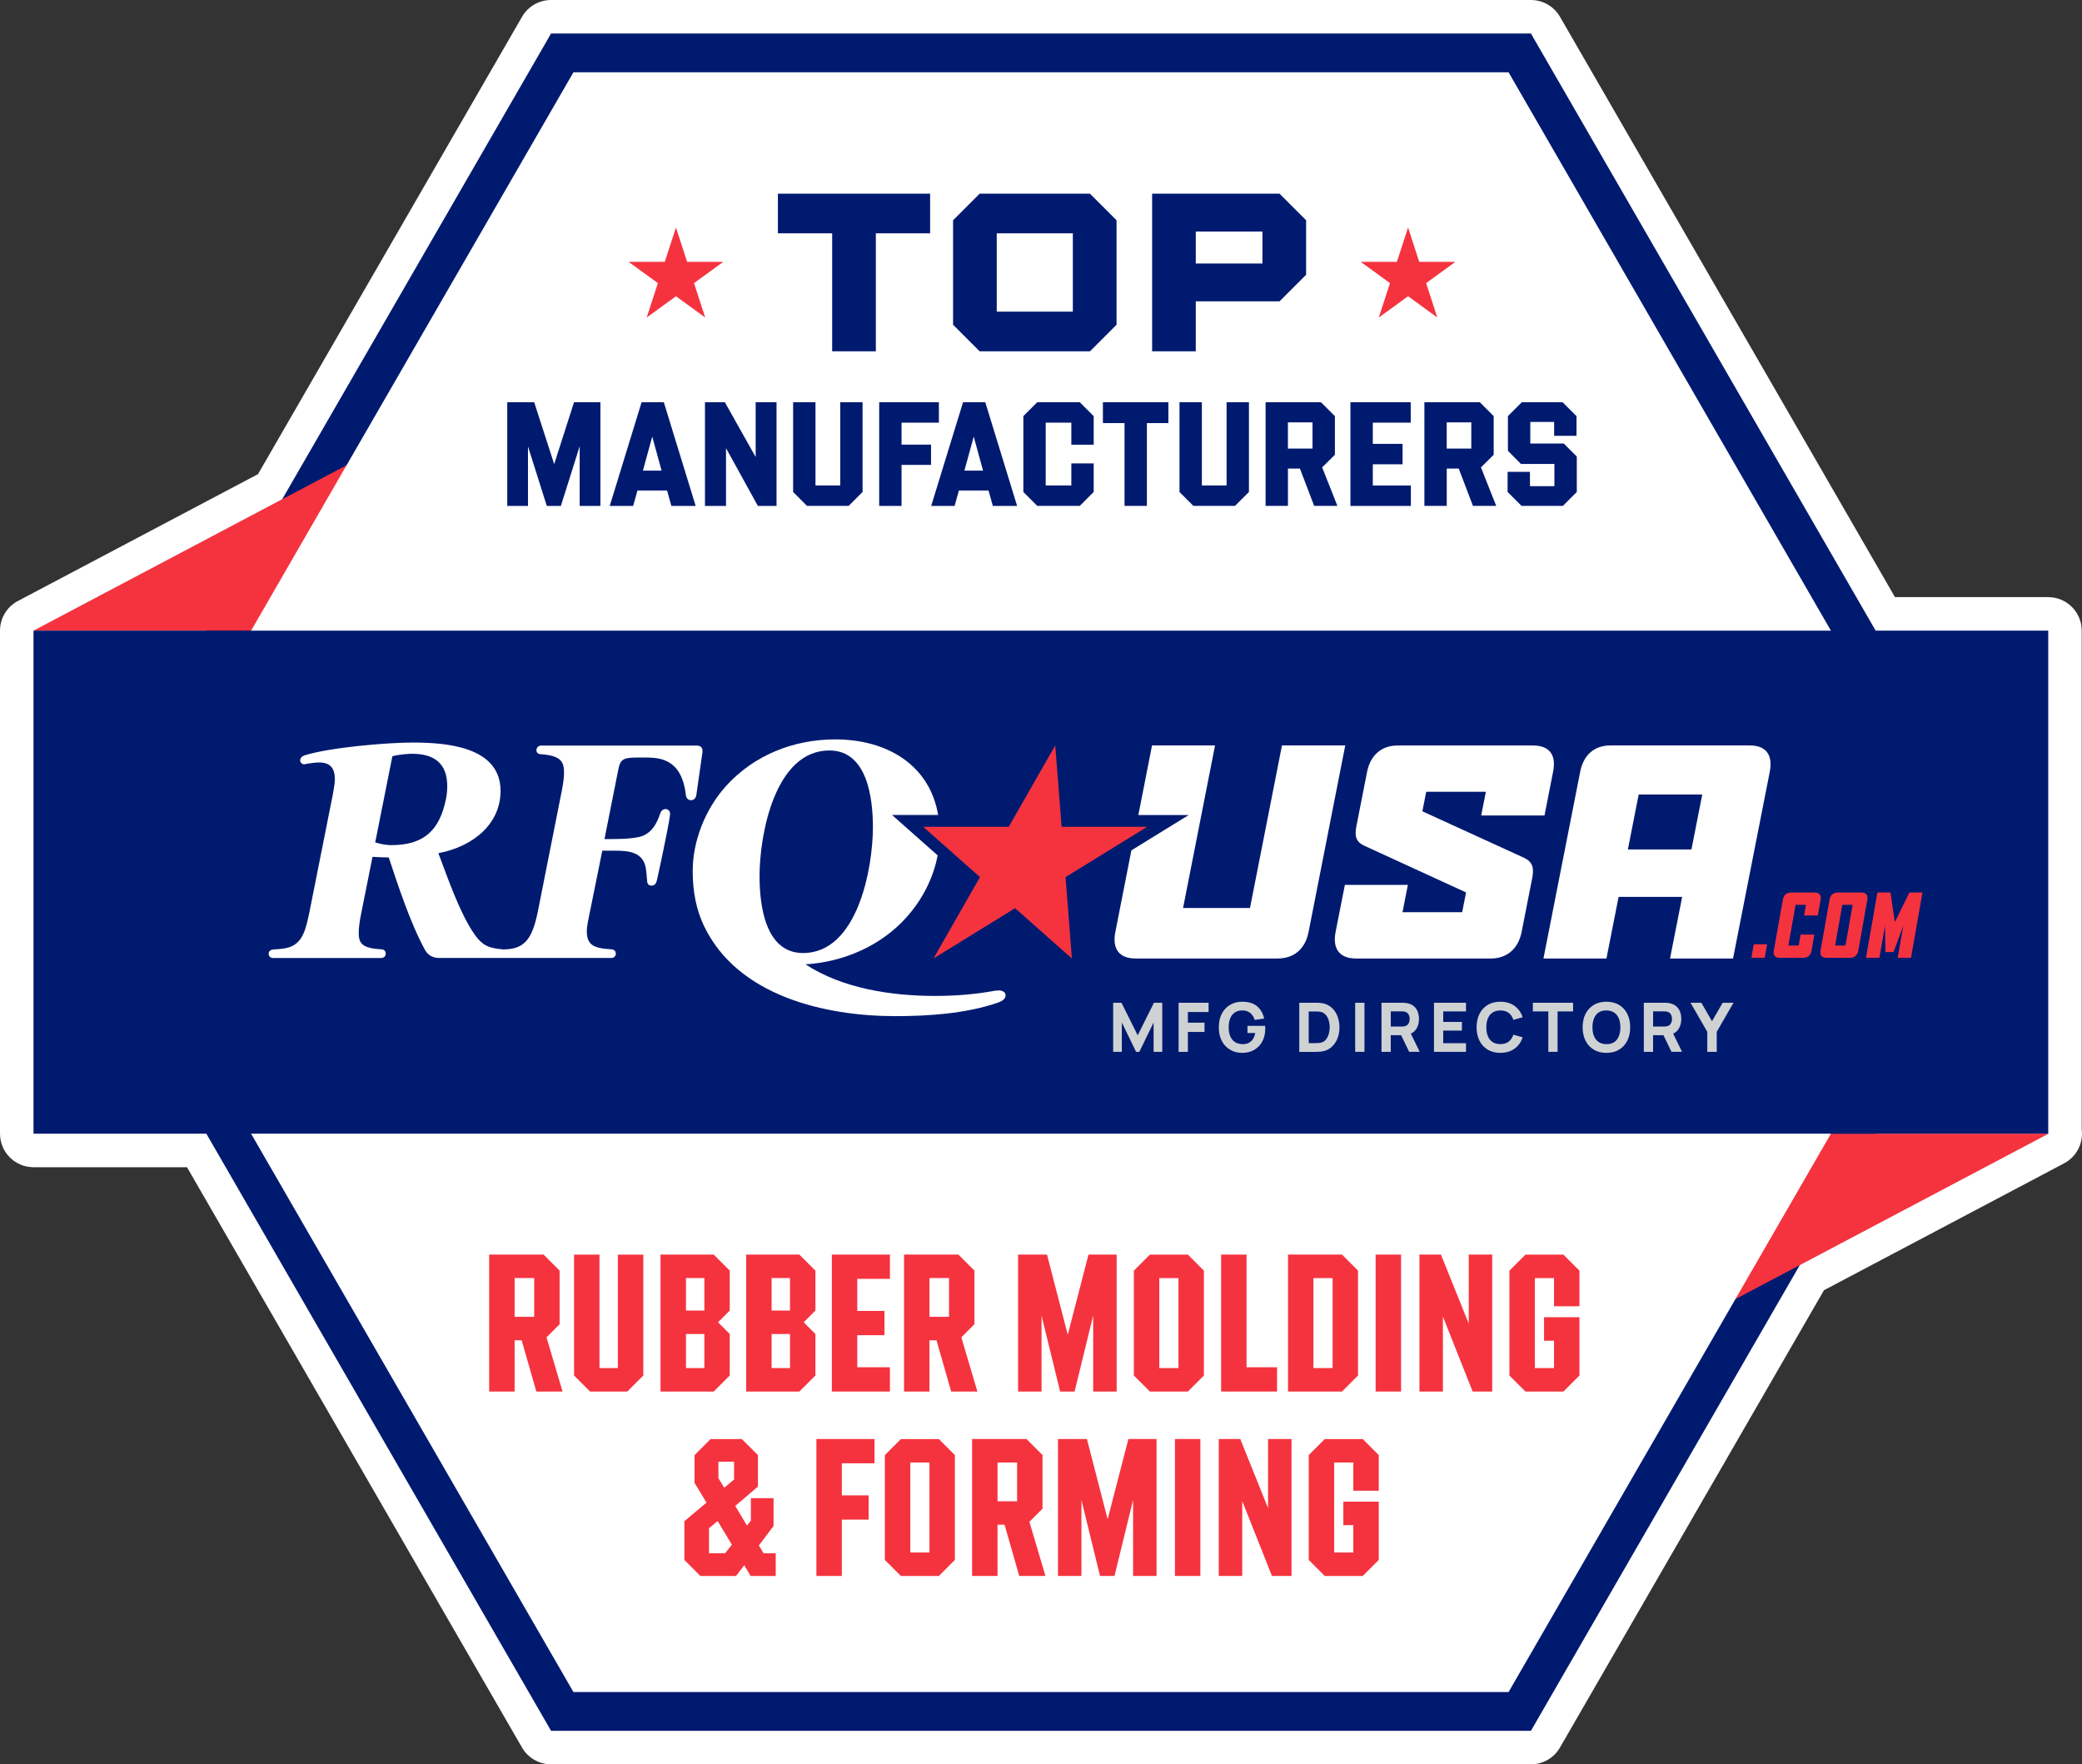 <?xml version="1.0" encoding="UTF-8"?>
<svg id="Layer_2" data-name="Layer 2" xmlns="http://www.w3.org/2000/svg" viewBox="0 0 745.09 631.36">
  <rect x="0" y="0" width="745.09" height="631.36" fill="#333333" stroke="none"/>
  <defs>
    <style>
      .cls-1 {
        fill: #fff;
      }

      .cls-2 {
        fill: #cfd2d3;
      }

      .cls-3 {
        fill: #f5333f;
      }

      .cls-4 {
        fill: #001a70;
      }
    </style>
  </defs>
  <g id="Layer_1-2" data-name="Layer 1">
    <g>
      <g>
        <path class="cls-2" d="M197.22,625.36c-2.14,0-4.12-1.14-5.2-3l-121.64-210.68H12c-3.31,0-6-2.69-6-6v-180c0-2.22,1.23-4.27,3.2-5.3l87.47-46.22L192.02,9c1.07-1.86,3.05-3,5.2-3h350.66c2.14,0,4.12,1.14,5.2,3l121.64,210.68h58.29c3.31,0,6,2.69,6,6v179.25c.31,2.45-.88,4.87-3.11,6.05l-87.47,46.22-95.35,165.16c-1.07,1.86-3.05,3-5.2,3H197.22Z"/>
        <path class="cls-1" d="M547.87,12l123.37,213.68h61.76v180h.09l-89,47.02-96.22,166.65H197.22l-123.37-213.68H12v-180l89-47.02L197.22,12h350.66M547.87,0H197.22c-4.29,0-8.25,2.29-10.39,6l-94.49,163.66L6.39,215.07c-3.93,2.08-6.39,6.16-6.39,10.61v180c0,6.63,5.37,12,12,12h54.92l119.9,207.68c2.14,3.71,6.1,6,10.39,6h350.66c4.29,0,8.25-2.29,10.39-6l94.49-163.66,85.94-45.41c4.45-2.35,6.91-7.19,6.3-12.08v-178.53c0-6.63-5.37-12-12-12h-54.83L558.27,6c-2.14-3.71-6.1-6-10.39-6h0Z"/>
      </g>
      <polygon class="cls-4" points="547.87 12 197.22 12 21.89 315.68 197.22 619.36 547.87 619.36 723.2 315.68 547.87 12"/>
      <polygon class="cls-3" points="12 225.68 129 163.86 129 225.68 12 225.68"/>
      <polygon class="cls-3" points="733.09 405.68 616.09 467.5 616.09 405.68 733.09 405.68"/>
      <polygon class="cls-1" points="539.87 25.86 205.22 25.86 37.89 315.68 205.22 605.5 539.87 605.5 707.2 315.68 539.87 25.86"/>
      <rect class="cls-4" x="12" y="225.68" width="721" height="180"/>
      <g>
        <g>
          <polygon class="cls-3" points="383.6 342.99 381.33 313.87 410.54 295.87 379.92 295.87 377.64 266.75 361 295.87 330.38 295.87 350.71 313.87 334.06 342.99 363.27 324.99 383.6 342.99"/>
          <g>
            <g>
              <path class="cls-1" d="M533.49,342.99h-48.3c-5.79,0-8.39-3.49-7.22-9.48l3.32-16.86h22.55l-1.92,9.78h21.35l1.39-7.08-36.52-16.76c-2.92-1.4-3.42-3.39-2.7-7.08l3.79-19.26c1.18-5.99,5.16-9.48,10.94-9.48h48.4c5.89,0,8.43,3.29,7.26,9.28l-3.1,15.77h-22.65l1.67-8.48h-21.35l-1.37,6.98,36.44,16.66c2.92,1.4,3.6,3.49,2.88,7.18l-3.81,19.36c-1.18,5.99-5.26,9.48-11.04,9.48Z"/>
              <path class="cls-1" d="M597.66,342.99l4.34-22.05h-22.75l-4.34,22.05h-22.55l13.13-66.76c1.18-5.99,4.96-9.48,10.84-9.48h49.89c5.89,0,8.29,3.49,7.12,9.48l-13.13,66.76h-22.55ZM609.19,284.31h-22.75l-3.87,19.66h22.75l3.87-19.66Z"/>
            </g>
            <path class="cls-1" d="M458.78,266.75l-11.44,58.17h-23.95l11.44-58.17h-22.55l-4.9,24.91h18.02l-12.66,7.8-7.85,4.84-5.74,29.21c-1.18,5.99,1.33,9.48,7.22,9.48h50.89c5.89,0,9.87-3.49,11.04-9.48l13.13-66.76h-22.65Z"/>
          </g>
          <g>
            <path class="cls-1" d="M249.21,284.45l2.19-15.35v-.44c0-1.1-.66-1.86-2.08-1.86h-55.6c-.99,0-1.65.66-1.75,1.54v.11c0,.77.55,1.43,1.54,1.43,2.96.22,5.92.77,7.24,2.41.77.88,1.1,2.19,1.1,4.06,0,1.65-.22,3.73-.77,6.47l-8.66,43.65c-.99,4.72-2.08,7.79-3.84,9.98-1.86,2.19-4.17,3.18-8.01,3.29-.12,0-.23.03-.34.04-.07-.02-.14-.04-.21-.04-4.5-.44-7.02-.88-10.2-5.37-5.15-7.35-9.43-19.74-12.94-29.06,13.16-2.52,22.26-10.97,22.26-22.26,0-16.01-19.74-17.33-31.47-17.33-9.21,0-29.5,1.75-38.38,4.5-.44.11-1.86.55-1.86,1.86,0,.88.66,1.43,1.54,1.43.11,0,.22,0,.33-.11,1.86-.33,3.73-.55,4.93-.55,4.06,0,5.59,2.19,5.59,5.92,0,1.65-.33,3.29-.66,5.26l-8.44,42.44c-.99,4.83-1.86,8.01-3.62,10.09-2.3,2.63-4.93,2.96-8.99,3.18-1.21,0-1.97.66-1.97,1.54s.66,1.54,1.54,1.54h38.71c.99,0,1.64-.66,1.64-1.54v-.11c0-.77-.55-1.43-1.43-1.43-2.96-.22-5.92-.55-7.24-2.19-.77-.88-.99-2.19-.99-3.73,0-2.08.44-4.72.99-7.46l3.95-19.74c1.76.11,4.06.22,5.81.22,3.07,9.21,7.57,23.25,13.05,33.23.55.88,1.86,2.74,4.94,2.74h22.59c.07,0,.14-.01.21-.02.07,0,.15.02.23.02h38.6c.99,0,1.64-.66,1.64-1.54s-.55-1.43-1.43-1.54c-2.96-.22-6.14-.44-7.68-2.19-1.76-2.08-1.32-5.26-.88-7.68l5.15-25.44h4.61c5.04,0,9.98.55,10.97,6.25.22,1.65.33,2.74.44,4.28,0,1.86,1.1,1.97,1.54,1.97,1.43,0,1.76-1.1,1.97-1.86.55-2.41,4.06-18.53,4.72-23.47v-.33c0-.88-.55-1.65-1.43-1.75h-.11c-.88,0-1.64.55-1.97,1.54-1.1,3.29-2.63,6.47-6.14,8.01-1.76.77-5.7,1.21-11.52,1.21h-2.3l4.93-24.78c.66-3.4,1.54-4.28,5.59-4.39,2.41,0,4.93-.11,7.24.11,8.44.77,10.64,7.24,11.41,13.49.11.99.88,1.65,1.75,1.65,1.1,0,1.75-.66,1.97-1.86ZM139.98,302.43c-1.75,0-4.06-.44-5.7-.99l6.14-30.82c2.41-.66,5.7-.88,7.13-.88,7.9,0,12.5,3.51,12.5,11.52,0,1.43-.11,2.96-.44,4.61-2.3,11.3-7.9,16.56-19.63,16.56Z"/>
            <path class="cls-1" d="M357.36,354.42c-.44,0-.88.11-1.32.11-7.02,1.32-14.26,1.86-21.39,1.86-15.57,0-33.12-2.63-46.39-11.3,13.71-.88,26.98-6.58,36.19-16.89,5.62-6.29,9.56-13.92,11.11-22.11l-7.99-7.07-8.32-7.37h16.49c-3.01-17.78-18.13-27.06-36.85-27.06-14.81,0-29.06,5.59-39.15,16.78-7.46,8.33-11.84,19.74-11.84,30.27,0,7.57,1.32,14.04,4.06,19.74,11.95,25,43.21,32.24,68.43,32.24,11.73,0,25.11-.88,36.41-4.72,1.21-.44,3.07-1.1,3.07-2.74,0-1.32-1.43-1.75-2.52-1.75ZM271.82,313.51c0-14.81,5.48-44.96,25-44.96,13.6,0,15.57,17.22,15.57,27.42,0,14.7-5.48,45.07-25,45.07-13.6,0-15.57-17.22-15.57-27.53Z"/>
          </g>
        </g>
        <g>
          <path class="cls-3" d="M627.61,337.92h4.77l-.83,4.83h-4.77l.83-4.83Z"/>
          <path class="cls-3" d="M634.83,340.03l3.18-17.93c.31-1.84,1.28-2.72,3.09-2.72h8.2c1.84,0,2.54.89,2.23,2.72l-.98,5.51h-4.93l.67-3.82h-3.7l-2.57,14.56h3.7l.67-3.92h4.92l-.98,5.6c-.31,1.84-1.32,2.72-3.15,2.72h-8.2c-1.8,0-2.48-.89-2.17-2.72Z"/>
          <path class="cls-3" d="M651.54,340.03l3.18-17.93c.31-1.84,1.28-2.72,3.09-2.72h8.23c1.8,0,2.51.89,2.2,2.72l-3.18,17.93c-.31,1.84-1.31,2.72-3.12,2.72h-8.23c-1.8,0-2.48-.89-2.17-2.72ZM660.44,338.35l2.57-14.56h-3.7l-2.57,14.56h3.7Z"/>
          <path class="cls-3" d="M671.88,319.38h4.68l1.5,10.34h.18l5.08-10.34h4.68l-4.1,23.37h-4.77l2.02-11.47-3.52,9.42h-2.88l-.15-9.42-2.02,11.47h-4.8l4.1-23.37Z"/>
        </g>
        <g>
          <path class="cls-2" d="M398.37,376.39v-17.56h2.98l5.8,11.66,5.81-11.66h2.98v17.56h-3.1v-10.49l-5.1,10.49h-1.17l-5.1-10.49v10.49h-3.1Z"/>
          <path class="cls-2" d="M421.79,376.39v-17.56h10.73v3.32h-7.41v3.81h5.95v3.32h-5.95v7.12h-3.32Z"/>
          <path class="cls-2" d="M444.47,376.76c-1.11,0-2.16-.2-3.16-.59-1-.4-1.88-.98-2.65-1.75-.77-.77-1.37-1.73-1.82-2.87-.44-1.14-.66-2.45-.66-3.94,0-1.94.37-3.6,1.12-4.96s1.74-2.4,3-3.12c1.26-.71,2.65-1.07,4.18-1.07,2.26,0,4.04.52,5.33,1.57,1.29,1.05,2.16,2.53,2.6,4.45l-3.39.49c-.32-1.02-.84-1.84-1.56-2.46-.72-.61-1.64-.92-2.76-.93-1.11-.02-2.04.22-2.78.72s-1.29,1.2-1.66,2.11-.55,1.98-.55,3.2.18,2.28.55,3.17c.37.89.92,1.59,1.66,2.09s1.67.75,2.78.77c.76.02,1.44-.11,2.06-.39.61-.28,1.13-.71,1.55-1.3s.72-1.35.9-2.28h-2.78v-2.56h6.32c.02.11.03.29.04.56s.01.42.01.46c0,1.68-.34,3.18-1.02,4.48-.68,1.3-1.65,2.32-2.89,3.06-1.24.74-2.71,1.1-4.4,1.1Z"/>
          <path class="cls-2" d="M464.98,376.39v-17.56h5.68c.14,0,.42,0,.85.01.43,0,.85.04,1.24.09,1.42.17,2.61.66,3.6,1.48.98.81,1.73,1.85,2.24,3.1s.77,2.62.77,4.11-.26,2.86-.77,4.11c-.51,1.25-1.26,2.28-2.24,3.1-.98.81-2.18,1.3-3.6,1.48-.4.05-.81.08-1.24.09s-.71.01-.85.01h-5.68ZM468.35,373.27h2.32c.22,0,.52,0,.89-.02.37-.01.71-.05,1.01-.1.76-.16,1.39-.51,1.87-1.07.48-.56.84-1.24,1.07-2.02.23-.79.35-1.6.35-2.44s-.12-1.71-.36-2.5-.6-1.46-1.09-2c-.49-.55-1.1-.89-1.84-1.04-.3-.06-.64-.1-1.01-.11-.37,0-.67-.01-.89-.01h-2.32v11.32Z"/>
          <path class="cls-2" d="M484.98,376.39v-17.56h3.32v17.56h-3.32Z"/>
          <path class="cls-2" d="M494.4,376.39v-17.56h7.41c.17,0,.4,0,.69.02.29.01.55.04.77.08,1.05.16,1.91.51,2.58,1.04s1.16,1.19,1.48,1.99c.32.8.48,1.69.48,2.68,0,1.47-.37,2.73-1.1,3.77-.73,1.04-1.88,1.69-3.44,1.93l-1.46.1h-4.1v5.95h-3.32ZM497.72,367.34h3.95c.17,0,.36,0,.56-.02.2-.02.39-.05.56-.1.45-.12.79-.33,1.04-.62.24-.29.41-.61.51-.96.09-.35.14-.69.14-1.01s-.05-.65-.14-1.01c-.09-.35-.26-.67-.51-.96-.24-.29-.59-.49-1.04-.62-.17-.05-.36-.08-.56-.1-.2-.02-.39-.02-.56-.02h-3.95v5.41ZM504.3,376.39l-3.46-7.15,3.42-.66,3.81,7.8h-3.76Z"/>
          <path class="cls-2" d="M513.18,376.39v-17.56h11.46v3.1h-8.15v3.76h6.68v3.1h-6.68v4.51h8.15v3.1h-11.46Z"/>
          <path class="cls-2" d="M536.94,376.76c-1.76,0-3.27-.38-4.54-1.15s-2.25-1.83-2.94-3.21c-.69-1.37-1.03-2.97-1.03-4.79s.34-3.42,1.03-4.79c.69-1.37,1.67-2.44,2.94-3.21s2.79-1.15,4.54-1.15c2.02,0,3.71.5,5.08,1.5s2.34,2.35,2.9,4.06l-3.34.93c-.33-1.06-.87-1.89-1.65-2.48s-1.77-.88-2.99-.88c-1.11,0-2.04.25-2.79.74s-1.3,1.2-1.68,2.1c-.37.9-.56,1.96-.56,3.18s.19,2.28.56,3.18c.37.9.93,1.6,1.68,2.1s1.67.74,2.79.74c1.22,0,2.22-.3,2.99-.89s1.32-1.42,1.65-2.48l3.34.93c-.56,1.71-1.53,3.06-2.9,4.06-1.37,1-3.06,1.5-5.08,1.5Z"/>
          <path class="cls-2" d="M554.11,376.39v-14.46h-5.54v-3.1h14.39v3.1h-5.54v14.46h-3.32Z"/>
          <path class="cls-2" d="M574.89,376.76c-1.76,0-3.27-.38-4.54-1.15-1.27-.76-2.25-1.83-2.94-3.21-.69-1.37-1.03-2.97-1.03-4.79s.34-3.42,1.03-4.79c.69-1.37,1.67-2.44,2.94-3.21s2.79-1.15,4.54-1.15,3.27.38,4.54,1.15,2.25,1.83,2.94,3.21c.69,1.37,1.03,2.97,1.03,4.79s-.34,3.42-1.03,4.79c-.69,1.37-1.67,2.44-2.94,3.21s-2.79,1.15-4.54,1.15ZM574.89,373.64c1.11.02,2.04-.22,2.78-.72s1.3-1.2,1.66-2.11c.37-.91.56-1.98.56-3.2s-.19-2.28-.56-3.17c-.37-.89-.92-1.59-1.66-2.09s-1.67-.75-2.78-.77-2.04.22-2.78.72-1.29,1.2-1.66,2.11-.55,1.98-.55,3.2.18,2.28.55,3.17c.37.89.92,1.59,1.66,2.09s1.67.75,2.78.77Z"/>
          <path class="cls-2" d="M588.28,376.39v-17.56h7.41c.17,0,.4,0,.69.02.29.01.55.04.77.08,1.05.16,1.91.51,2.58,1.04s1.16,1.19,1.48,1.99c.32.8.48,1.69.48,2.68,0,1.47-.37,2.73-1.1,3.77-.73,1.04-1.88,1.69-3.44,1.93l-1.46.1h-4.1v5.95h-3.32ZM591.6,367.34h3.95c.17,0,.36,0,.56-.02.2-.02.39-.05.56-.1.45-.12.79-.33,1.04-.62.24-.29.41-.61.51-.96.09-.35.14-.69.14-1.01s-.05-.65-.14-1.01c-.09-.35-.26-.67-.51-.96-.24-.29-.59-.49-1.04-.62-.17-.05-.36-.08-.56-.1-.2-.02-.39-.02-.56-.02h-3.95v5.41ZM598.18,376.39l-3.46-7.15,3.42-.66,3.81,7.8h-3.76Z"/>
          <path class="cls-2" d="M610.99,376.39v-7.15l-6-10.41h3.88l3.81,6.61,3.81-6.61h3.88l-6,10.41v7.15h-3.37Z"/>
        </g>
      </g>
      <g>
        <path class="cls-3" d="M175.07,448.95h19.46l5.74,5.74v19.18l-4.69,4.69,5.74,19.39h-9.38l-5.25-18.34h-2.52v18.34h-9.1v-49ZM191.17,471.21v-13.86h-7v13.86h7Z"/>
        <path class="cls-3" d="M205.44,492.22v-43.26h9.1v40.6h6.58v-40.6h9.1v43.26l-5.74,5.74h-13.3l-5.74-5.74Z"/>
        <path class="cls-3" d="M236.38,448.95h19.04l5.74,5.74v14.28l-4.2,4.2,4.2,4.2v14.84l-5.74,5.74h-19.04v-49ZM252.07,468.97v-11.62h-6.58v11.62h6.58ZM252.07,489.56v-12.18h-6.58v12.18h6.58Z"/>
        <path class="cls-3" d="M267.04,448.95h19.04l5.74,5.74v14.28l-4.2,4.2,4.2,4.2v14.84l-5.74,5.74h-19.04v-49ZM282.72,468.97v-11.62h-6.58v11.62h6.58ZM282.72,489.56v-12.18h-6.58v12.18h6.58Z"/>
        <path class="cls-3" d="M297.7,448.95h20.79v8.68h-11.69v11.48h9.73v8.68h-9.73v11.48h11.69v8.68h-20.79v-49Z"/>
        <path class="cls-3" d="M323.53,448.95h19.46l5.74,5.74v19.18l-4.69,4.69,5.74,19.39h-9.38l-5.25-18.34h-2.52v18.34h-9.1v-49ZM339.63,471.21v-13.86h-7v13.86h7Z"/>
        <path class="cls-3" d="M364.34,448.95h10.36l7.42,28.7,7.42-28.7h10.08v49h-8.4v-27.23l-6.65,27.23h-5.18l-6.65-27.16v27.16h-8.4v-49Z"/>
        <path class="cls-3" d="M405.78,492.22v-37.52l5.74-5.74h13.58l5.74,5.74v37.52l-5.74,5.74h-13.58l-5.74-5.74ZM421.74,489.56v-32.2h-6.86v32.2h6.86Z"/>
        <path class="cls-3" d="M437,448.95h9.1v40.32h10.92v8.68h-20.02v-49Z"/>
        <path class="cls-3" d="M460.94,448.95h19.32l5.74,5.74v37.52l-5.74,5.74h-19.32v-49ZM476.9,489.56v-32.2h-6.86v32.2h6.86Z"/>
        <path class="cls-3" d="M492.3,448.95h9.1v49h-9.1v-49Z"/>
        <path class="cls-3" d="M507.98,448.95h7.7l9.94,24.71v-24.71h8.4v49h-7l-10.64-26.81v26.81h-8.4v-49Z"/>
        <path class="cls-3" d="M540.18,492.22v-37.52l5.74-5.74h13.58l5.74,5.74v12.74h-9.1v-10.08h-6.86v32.2h6.86v-9.8h-3.57v-8.4h12.67v20.86l-5.74,5.74h-13.58l-5.74-5.74Z"/>
        <path class="cls-3" d="M244.92,558.22v-13.86l7.91-6.65-4.27-7.07v-9.94l5.74-5.74h11.2l5.74,5.74v11.27l-8.12,6.93,4.2,7,1.4-1.75v-8.05h8.12v9.94l-5.25,7,1.68,2.8h4.34v8.12h-8.96l-2.31-3.85-2.94,3.85h-12.74l-5.74-5.74ZM259.48,555.84l2.45-3.08-5.11-8.47-3.08,2.59v8.96h5.74ZM259.2,532.38l3.5-2.94v-6.37h-5.6v5.88l2.1,3.43Z"/>
        <path class="cls-3" d="M292.17,514.95h20.79v8.68h-11.69v11.48h9.59v8.68h-9.59v20.16h-9.1v-49Z"/>
        <path class="cls-3" d="M316.67,558.22v-37.52l5.74-5.74h13.58l5.74,5.74v37.52l-5.74,5.74h-13.58l-5.74-5.74ZM332.63,555.56v-32.2h-6.86v32.2h6.86Z"/>
        <path class="cls-3" d="M347.89,514.95h19.46l5.74,5.74v19.18l-4.69,4.69,5.74,19.39h-9.38l-5.25-18.34h-2.52v18.34h-9.1v-49ZM363.99,537.21v-13.86h-7v13.86h7Z"/>
        <path class="cls-3" d="M378.62,514.95h10.36l7.42,28.7,7.42-28.7h10.08v49h-8.4v-27.23l-6.65,27.23h-5.18l-6.65-27.16v27.16h-8.4v-49Z"/>
        <path class="cls-3" d="M420.48,514.95h9.1v49h-9.1v-49Z"/>
        <path class="cls-3" d="M436.16,514.95h7.7l9.94,24.71v-24.71h8.4v49h-7l-10.64-26.81v26.81h-8.4v-49Z"/>
        <path class="cls-3" d="M468.36,558.22v-37.52l5.74-5.74h13.58l5.74,5.74v12.74h-9.1v-10.08h-6.86v32.2h6.86v-9.8h-3.57v-8.4h12.67v20.86l-5.74,5.74h-13.58l-5.74-5.74Z"/>
      </g>
      <g>
        <g>
          <g>
            <path class="cls-4" d="M181.52,143.93h9.65l7.16,22.16,7.1-22.16h9.44v37.11h-7.42v-21.36l-6.73,21.36h-5.04l-6.73-21.31v21.31h-7.42v-37.11Z"/>
            <path class="cls-4" d="M229.61,143.93h7.95l11.4,37.11h-8.69l-1.54-5.51h-10.6l-1.54,5.51h-8.38l11.4-37.11ZM236.76,168.42l-3.34-12.19-3.34,12.19h6.68Z"/>
            <path class="cls-4" d="M252.3,143.93h7.1l11.03,19.61v-19.61h7.47v37.11h-6.68l-11.4-20.67v20.67h-7.53v-37.11Z"/>
            <path class="cls-4" d="M283.84,176.05v-32.12h8v29.79h8.85v-29.79h8v32.12l-4.98,4.98h-14.9l-4.98-4.98Z"/>
            <path class="cls-4" d="M314.64,143.93h21.36v7.32h-13.36v7.85h10.55v7.26h-10.55v14.68h-8v-37.11Z"/>
            <path class="cls-4" d="M344.65,143.93h7.95l11.4,37.11h-8.69l-1.54-5.51h-10.6l-1.54,5.51h-8.38l11.4-37.11ZM351.81,168.42l-3.34-12.19-3.34,12.19h6.68Z"/>
            <path class="cls-4" d="M366.23,176.05v-27.14l4.98-4.98h15.21l4.98,4.98v10.23h-8v-7.9h-9.17v22.48h9.17v-7.9h8v10.23l-4.98,4.98h-15.21l-4.98-4.98Z"/>
            <path class="cls-4" d="M402.44,151.4h-7.74v-7.47h23.43v7.47h-7.69v29.63h-8v-29.63Z"/>
            <path class="cls-4" d="M422.11,176.05v-32.12h8v29.79h8.85v-29.79h8v32.12l-4.98,4.98h-14.9l-4.98-4.98Z"/>
            <path class="cls-4" d="M452.91,143.93h19.83l4.98,4.98v13.83l-4.56,4.51,5.46,13.78h-8.32l-5.09-13.36h-4.29v13.36h-8v-37.11ZM469.71,160.52v-9.38h-8.8v9.38h8.8Z"/>
            <path class="cls-4" d="M483.29,143.93h21.57v7.32h-13.57v7.58h10.65v7.32h-10.65v7.58h13.62v7.32h-21.63v-37.11Z"/>
            <path class="cls-4" d="M509.74,143.93h19.83l4.98,4.98v13.83l-4.56,4.51,5.46,13.78h-8.32l-5.09-13.36h-4.29v13.36h-8v-37.11ZM526.54,160.52v-9.38h-8.8v9.38h8.8Z"/>
            <path class="cls-4" d="M539.53,176.05v-7.21h8v5.14h8.75v-7.95h-11.98l-4.66-4.72v-12.4l4.98-4.98h14.58l4.98,4.98v7.05h-8v-4.98h-8.53v7.74h11.98l4.66,4.66v12.67l-4.98,4.98h-14.79l-4.98-4.98Z"/>
          </g>
          <g>
            <path class="cls-4" d="M297.81,83.49h-19.42v-14.18h54.47v14.18h-19.42v42.22h-15.63v-42.22Z"/>
            <path class="cls-4" d="M341.08,116.21v-37.39l9.51-9.51h39.48l9.51,9.51v37.39l-9.51,9.51h-39.48l-9.51-9.51ZM383.94,111.53v-28.04h-27.23v28.04h27.23Z"/>
            <path class="cls-4" d="M412.31,69.31h45.6l9.51,9.51v19.5l-9.51,9.51h-29.97v17.89h-15.63v-56.4ZM451.79,94.29v-11.44h-23.85v11.44h23.85Z"/>
          </g>
        </g>
        <g>
          <polygon class="cls-3" points="241.91 81.41 245.9 93.71 258.83 93.71 248.37 101.31 252.37 113.61 241.91 106.01 231.44 113.61 235.44 101.31 224.98 93.71 237.91 93.71 241.91 81.41"/>
          <polygon class="cls-3" points="503.91 81.41 507.9 93.71 520.83 93.71 510.37 101.31 514.37 113.61 503.91 106.01 493.44 113.61 497.44 101.31 486.98 93.71 499.91 93.71 503.91 81.41"/>
        </g>
      </g>
    </g>
  </g>
</svg>